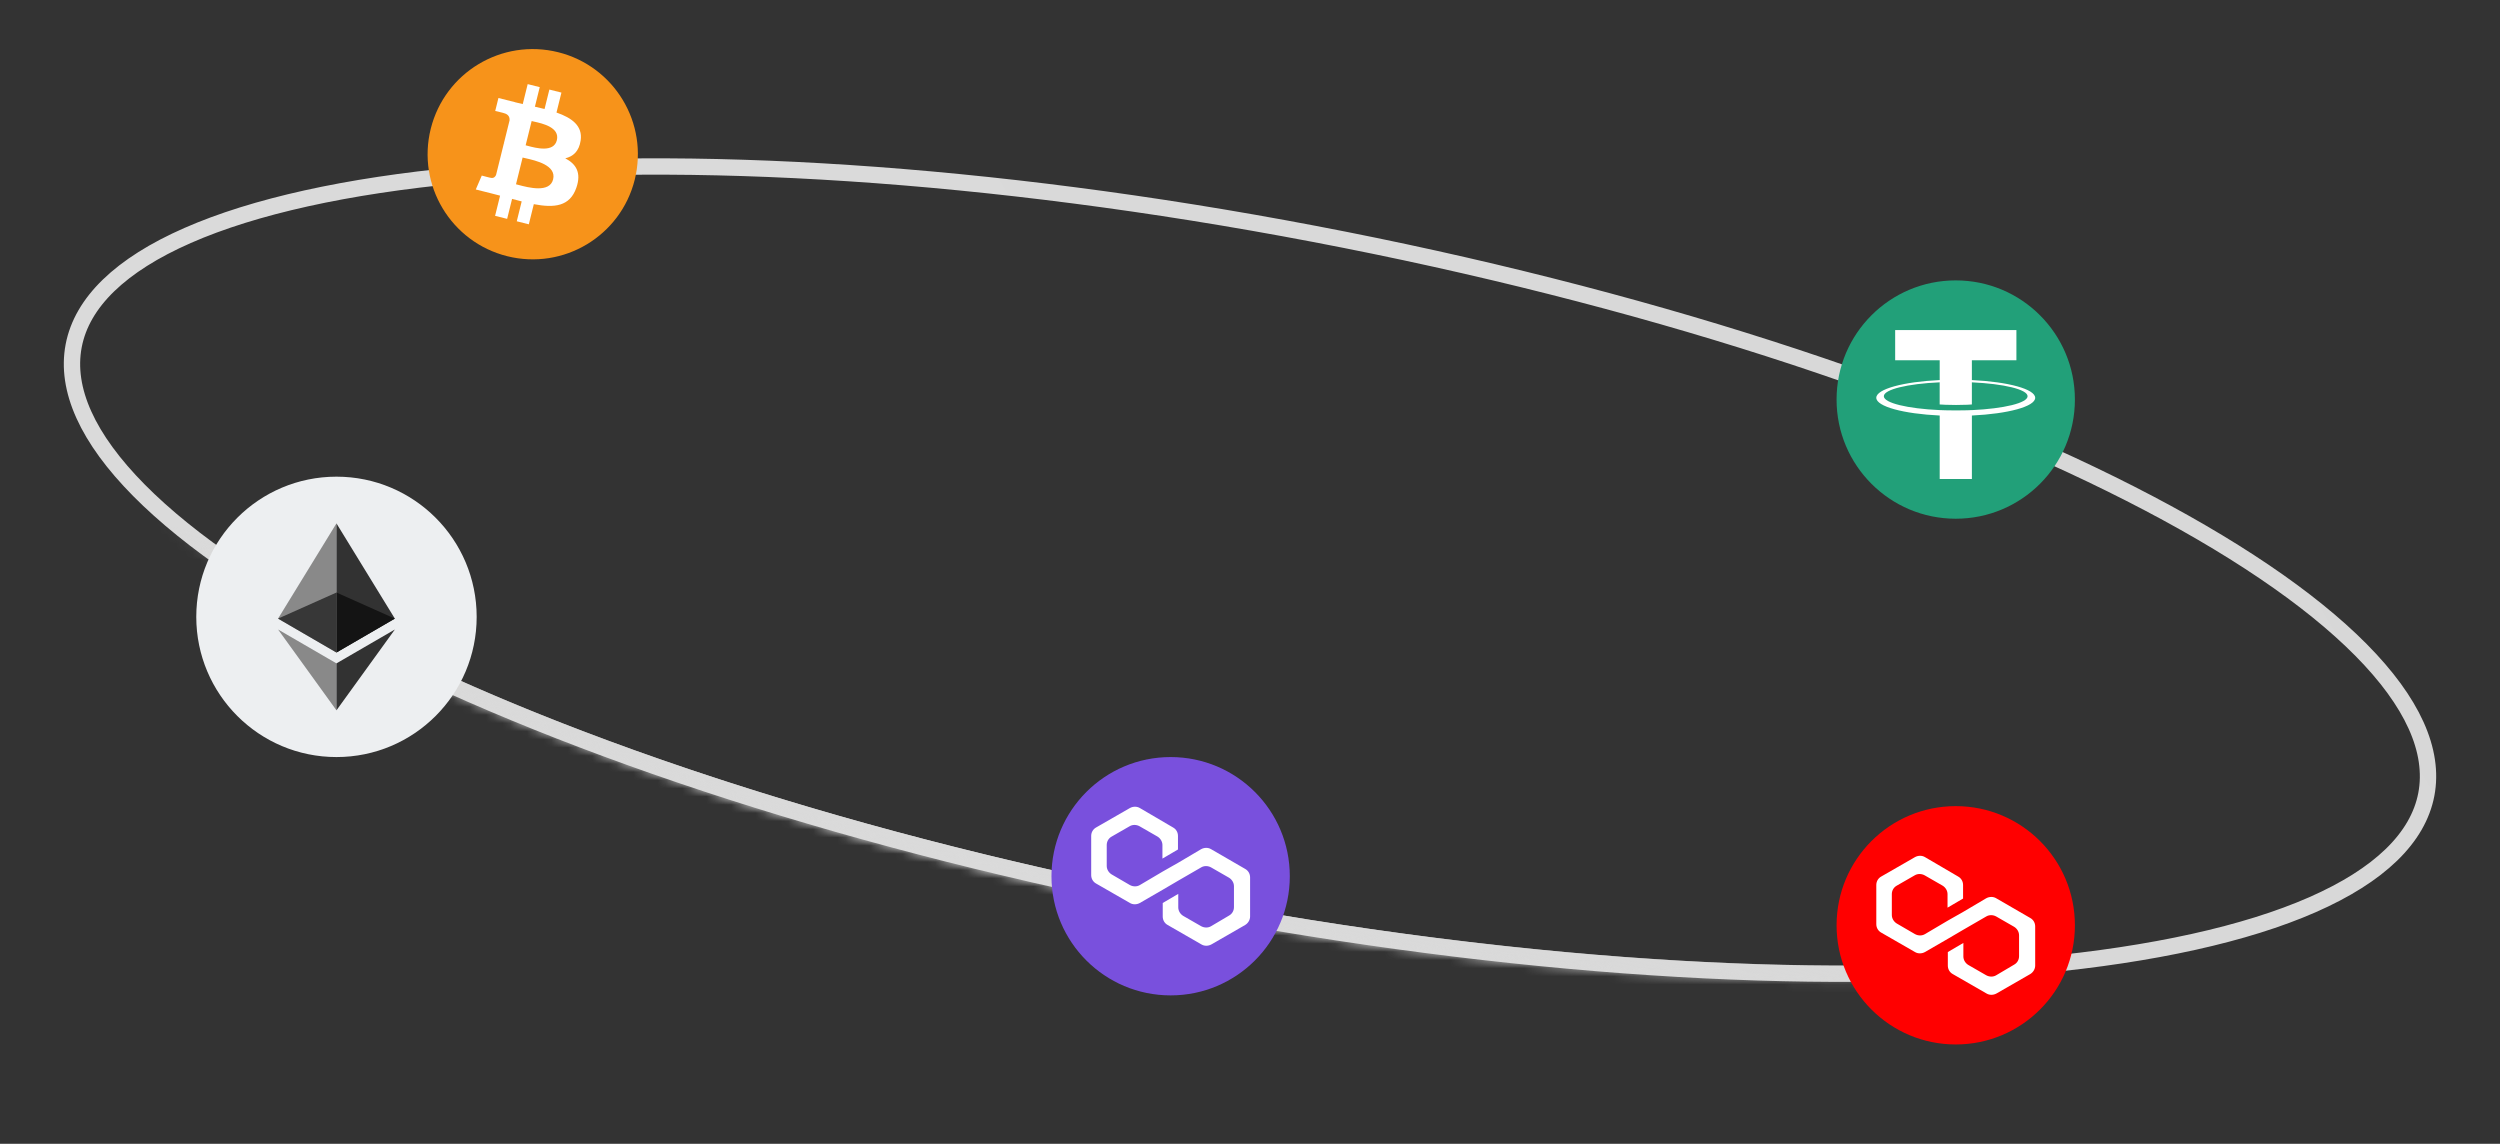 <svg width="306" height="140" viewBox="0 0 306 140" fill="none" xmlns="http://www.w3.org/2000/svg">
<rect x="0" y="0" width="306" height="140" fill="#333333" stroke="none"/>
<path d="M296.982 97.237C295.966 102.565 291.237 107.141 283.043 110.739C274.883 114.322 263.521 116.824 249.729 118.131C222.16 120.743 185.117 118.561 145.152 110.941C105.187 103.321 69.94 91.718 45.267 79.144C32.923 72.854 23.279 66.347 17.01 60.013C10.715 53.652 8.002 47.656 9.018 42.328C10.033 37 14.762 32.424 22.957 28.826C31.117 25.243 42.479 22.741 56.271 21.434C83.84 18.822 120.883 21.003 160.848 28.624C200.813 36.244 236.059 47.846 260.733 60.421C273.076 66.711 282.721 73.218 288.989 79.552C295.285 85.913 297.998 91.909 296.982 97.237Z" stroke="url(#paint0_linear_1730_1712)" stroke-width="2"/>
<mask id="path-2-inside-1_1730_1712" fill="white">
<path d="M297.965 97.424C296.795 103.557 291.036 108.737 281.088 112.604C271.14 116.472 257.244 118.932 240.37 119.814C223.495 120.696 204.049 119.979 183.389 117.711C162.728 115.444 141.352 111.682 120.751 106.687C100.151 101.692 80.823 95.586 64.117 88.794C47.41 82.001 33.728 74.687 24.026 67.362C14.324 60.036 8.835 52.876 7.942 46.38C7.05 39.885 10.775 34.211 18.859 29.755L153 69.782L297.965 97.424Z"/>
</mask>
<path d="M297.965 97.424C296.795 103.557 291.036 108.737 281.088 112.604C271.14 116.472 257.244 118.932 240.37 119.814C223.495 120.696 204.049 119.979 183.389 117.711C162.728 115.444 141.352 111.682 120.751 106.687C100.151 101.692 80.823 95.586 64.117 88.794C47.41 82.001 33.728 74.687 24.026 67.362C14.324 60.036 8.835 52.876 7.942 46.38C7.05 39.885 10.775 34.211 18.859 29.755L153 69.782L297.965 97.424Z" stroke="url(#paint1_linear_1730_1712)" stroke-width="4" mask="url(#path-2-inside-1_1730_1712)"/>
<circle cx="239.382" cy="48.906" r="14.586" fill="#22A079"/>
<path fill-rule="evenodd" clip-rule="evenodd" d="M241.357 44.094V46.518L241.359 46.521C245.782 46.728 249.107 47.623 249.107 48.691C249.107 49.761 245.782 50.653 241.359 50.86V58.63H237.419V50.86C232.991 50.65 229.658 49.758 229.658 48.688C229.658 47.617 232.988 46.726 237.419 46.518V44.094H231.968V40.398H246.808V44.094H241.357ZM241.357 50.194V50.196V50.199C245.261 50.02 248.176 49.328 248.176 48.499C248.176 47.67 245.264 46.977 241.357 46.799V49.506C241.243 49.517 240.635 49.569 239.419 49.569C238.406 49.569 237.671 49.525 237.416 49.506V46.796C233.504 46.972 230.581 47.667 230.581 48.496C230.581 49.328 233.501 50.02 237.416 50.196V50.194C237.669 50.207 238.382 50.236 239.401 50.236C240.674 50.236 241.246 50.202 241.357 50.194Z" fill="white"/>
<circle cx="41.184" cy="75.504" r="17.16" fill="#EDEFF1"/>
<path d="M34.034 75.717L41.182 79.868V72.525V64.064L34.034 75.717Z" fill="#898989"/>
<path d="M41.182 64.064V72.525V79.868L48.33 75.717L41.182 64.064Z" fill="#323232"/>
<path d="M41.184 72.526L48.33 75.717L41.184 79.867V72.526Z" fill="#141414"/>
<path d="M41.182 72.525L41.184 72.526V79.866L41.182 79.868L34.034 75.717L41.182 72.525Z" fill="#373737"/>
<path d="M34.034 77.048L41.182 86.944V81.197L34.034 77.048Z" fill="#898989"/>
<path d="M41.182 81.197V86.944L48.334 77.048L41.182 81.197Z" fill="#323232"/>
<path d="M77.693 21.989C75.974 28.884 68.99 33.08 62.093 31.361C55.2 29.642 51.004 22.658 52.723 15.764C54.442 8.868 61.426 4.672 68.32 6.391C75.216 8.11 79.412 15.094 77.693 21.989Z" fill="#F7931A"/>
<path fill-rule="evenodd" clip-rule="evenodd" d="M71.073 17.195C71.341 15.391 69.978 14.422 68.114 13.775L68.719 11.333L67.243 10.962L66.654 13.341C66.266 13.243 65.868 13.151 65.472 13.06L66.064 10.666L64.589 10.296L63.984 12.738C63.663 12.664 63.348 12.591 63.042 12.514L63.043 12.507L61.008 11.995L60.615 13.583C60.615 13.583 61.71 13.836 61.687 13.851C62.285 14.002 62.393 14.4 62.375 14.716L61.686 17.499C61.727 17.509 61.781 17.524 61.84 17.548L61.79 17.536L61.79 17.535C61.755 17.527 61.72 17.518 61.684 17.509L60.719 21.407C60.645 21.59 60.46 21.864 60.042 21.76C60.057 21.782 58.969 21.491 58.969 21.491L58.237 23.192L60.157 23.675C60.372 23.729 60.584 23.785 60.794 23.84L60.794 23.84C60.933 23.876 61.072 23.913 61.21 23.948L60.599 26.419L62.073 26.789L62.678 24.345C63.081 24.455 63.472 24.557 63.854 24.653L63.252 27.085L64.728 27.456L65.338 24.99C67.855 25.47 69.748 25.276 70.544 22.983C71.186 21.137 70.513 20.072 69.188 19.378C70.153 19.154 70.879 18.515 71.073 17.195ZM67.701 21.958C67.282 23.652 64.65 22.952 63.446 22.631L63.445 22.631C63.337 22.602 63.24 22.577 63.158 22.556L63.968 19.283C64.069 19.308 64.192 19.336 64.331 19.368C65.577 19.649 68.129 20.226 67.701 21.958ZM64.581 17.849C65.585 18.119 67.776 18.707 68.157 17.168C68.547 15.593 66.418 15.118 65.378 14.887C65.261 14.861 65.158 14.838 65.074 14.816L64.339 17.785C64.409 17.802 64.49 17.824 64.581 17.849Z" fill="white"/>
<circle cx="143.286" cy="107.25" r="14.586" fill="#7950DD"/>
<path d="M148.238 103.94C147.879 103.724 147.413 103.724 147.018 103.94L144.219 105.595L142.318 106.675L139.519 108.33C139.16 108.545 138.694 108.545 138.299 108.33L136.074 107.034C135.715 106.819 135.464 106.423 135.464 105.991V103.437C135.464 103.005 135.68 102.609 136.074 102.393L138.263 101.134C138.622 100.918 139.088 100.918 139.483 101.134L141.672 102.393C142.031 102.609 142.282 103.005 142.282 103.437V105.092L144.184 103.976V102.321C144.184 101.89 143.968 101.494 143.574 101.278L139.519 98.904C139.16 98.688 138.694 98.688 138.299 98.904L134.172 101.278C133.778 101.494 133.562 101.89 133.562 102.321V107.106C133.562 107.538 133.778 107.934 134.172 108.15L138.299 110.524C138.658 110.74 139.124 110.74 139.519 110.524L142.318 108.905L144.219 107.79L147.018 106.171C147.377 105.955 147.844 105.955 148.238 106.171L150.427 107.43C150.786 107.646 151.037 108.042 151.037 108.473V111.028C151.037 111.459 150.822 111.855 150.427 112.071L148.238 113.366C147.879 113.582 147.413 113.582 147.018 113.366L144.829 112.107C144.471 111.891 144.219 111.495 144.219 111.064V109.409L142.318 110.524V112.179C142.318 112.611 142.533 113.006 142.928 113.222L147.054 115.597C147.413 115.813 147.879 115.813 148.274 115.597L152.401 113.222C152.759 113.006 153.011 112.611 153.011 112.179V107.394C153.011 106.962 152.795 106.567 152.401 106.351L148.238 103.94Z" fill="white"/>
<circle cx="239.383" cy="113.256" r="14.586" fill="#FF0000"/>
<path d="M244.334 109.947C243.976 109.731 243.509 109.731 243.114 109.947L240.316 111.602L238.414 112.681L235.615 114.336C235.256 114.552 234.79 114.552 234.395 114.336L232.17 113.041C231.812 112.825 231.56 112.429 231.56 111.997V109.443C231.56 109.011 231.776 108.616 232.17 108.4L234.359 107.141C234.718 106.925 235.184 106.925 235.579 107.141L237.768 108.4C238.127 108.616 238.378 109.011 238.378 109.443V111.098L240.28 109.983V108.328C240.28 107.896 240.065 107.5 239.67 107.284L235.615 104.91C235.256 104.694 234.79 104.694 234.395 104.91L230.269 107.284C229.874 107.5 229.659 107.896 229.659 108.328V113.113C229.659 113.544 229.874 113.94 230.269 114.156L234.395 116.53C234.754 116.746 235.22 116.746 235.615 116.53L238.414 114.911L240.316 113.796L243.114 112.177C243.473 111.961 243.94 111.961 244.334 112.177L246.523 113.436C246.882 113.652 247.133 114.048 247.133 114.48V117.034C247.133 117.466 246.918 117.862 246.523 118.077L244.334 119.373C243.976 119.588 243.509 119.588 243.114 119.373L240.926 118.113C240.567 117.898 240.316 117.502 240.316 117.07V115.415L238.414 116.53V118.185C238.414 118.617 238.629 119.013 239.024 119.229L243.15 121.603C243.509 121.819 243.976 121.819 244.37 121.603L248.497 119.229C248.856 119.013 249.107 118.617 249.107 118.185V113.4C249.107 112.969 248.891 112.573 248.497 112.357L244.334 109.947Z" fill="white"/>
<defs>
<linearGradient id="paint0_linear_1730_1712" x1="286.379" y1="25.338" x2="144.965" y2="111.923" gradientUnits="userSpaceOnUse">
<stop stop-color="#D7D7D7"/>
<stop offset="1" stop-color="#DADADA"/>
</linearGradient>
<linearGradient id="paint1_linear_1730_1712" x1="154.44" y1="71.643" x2="144.965" y2="111.923" gradientUnits="userSpaceOnUse">
<stop offset="0.567" stop-color="#D7D7D7" stop-opacity="0"/>
<stop offset="1" stop-color="#DADADA"/>
</linearGradient>
</defs>
</svg>

